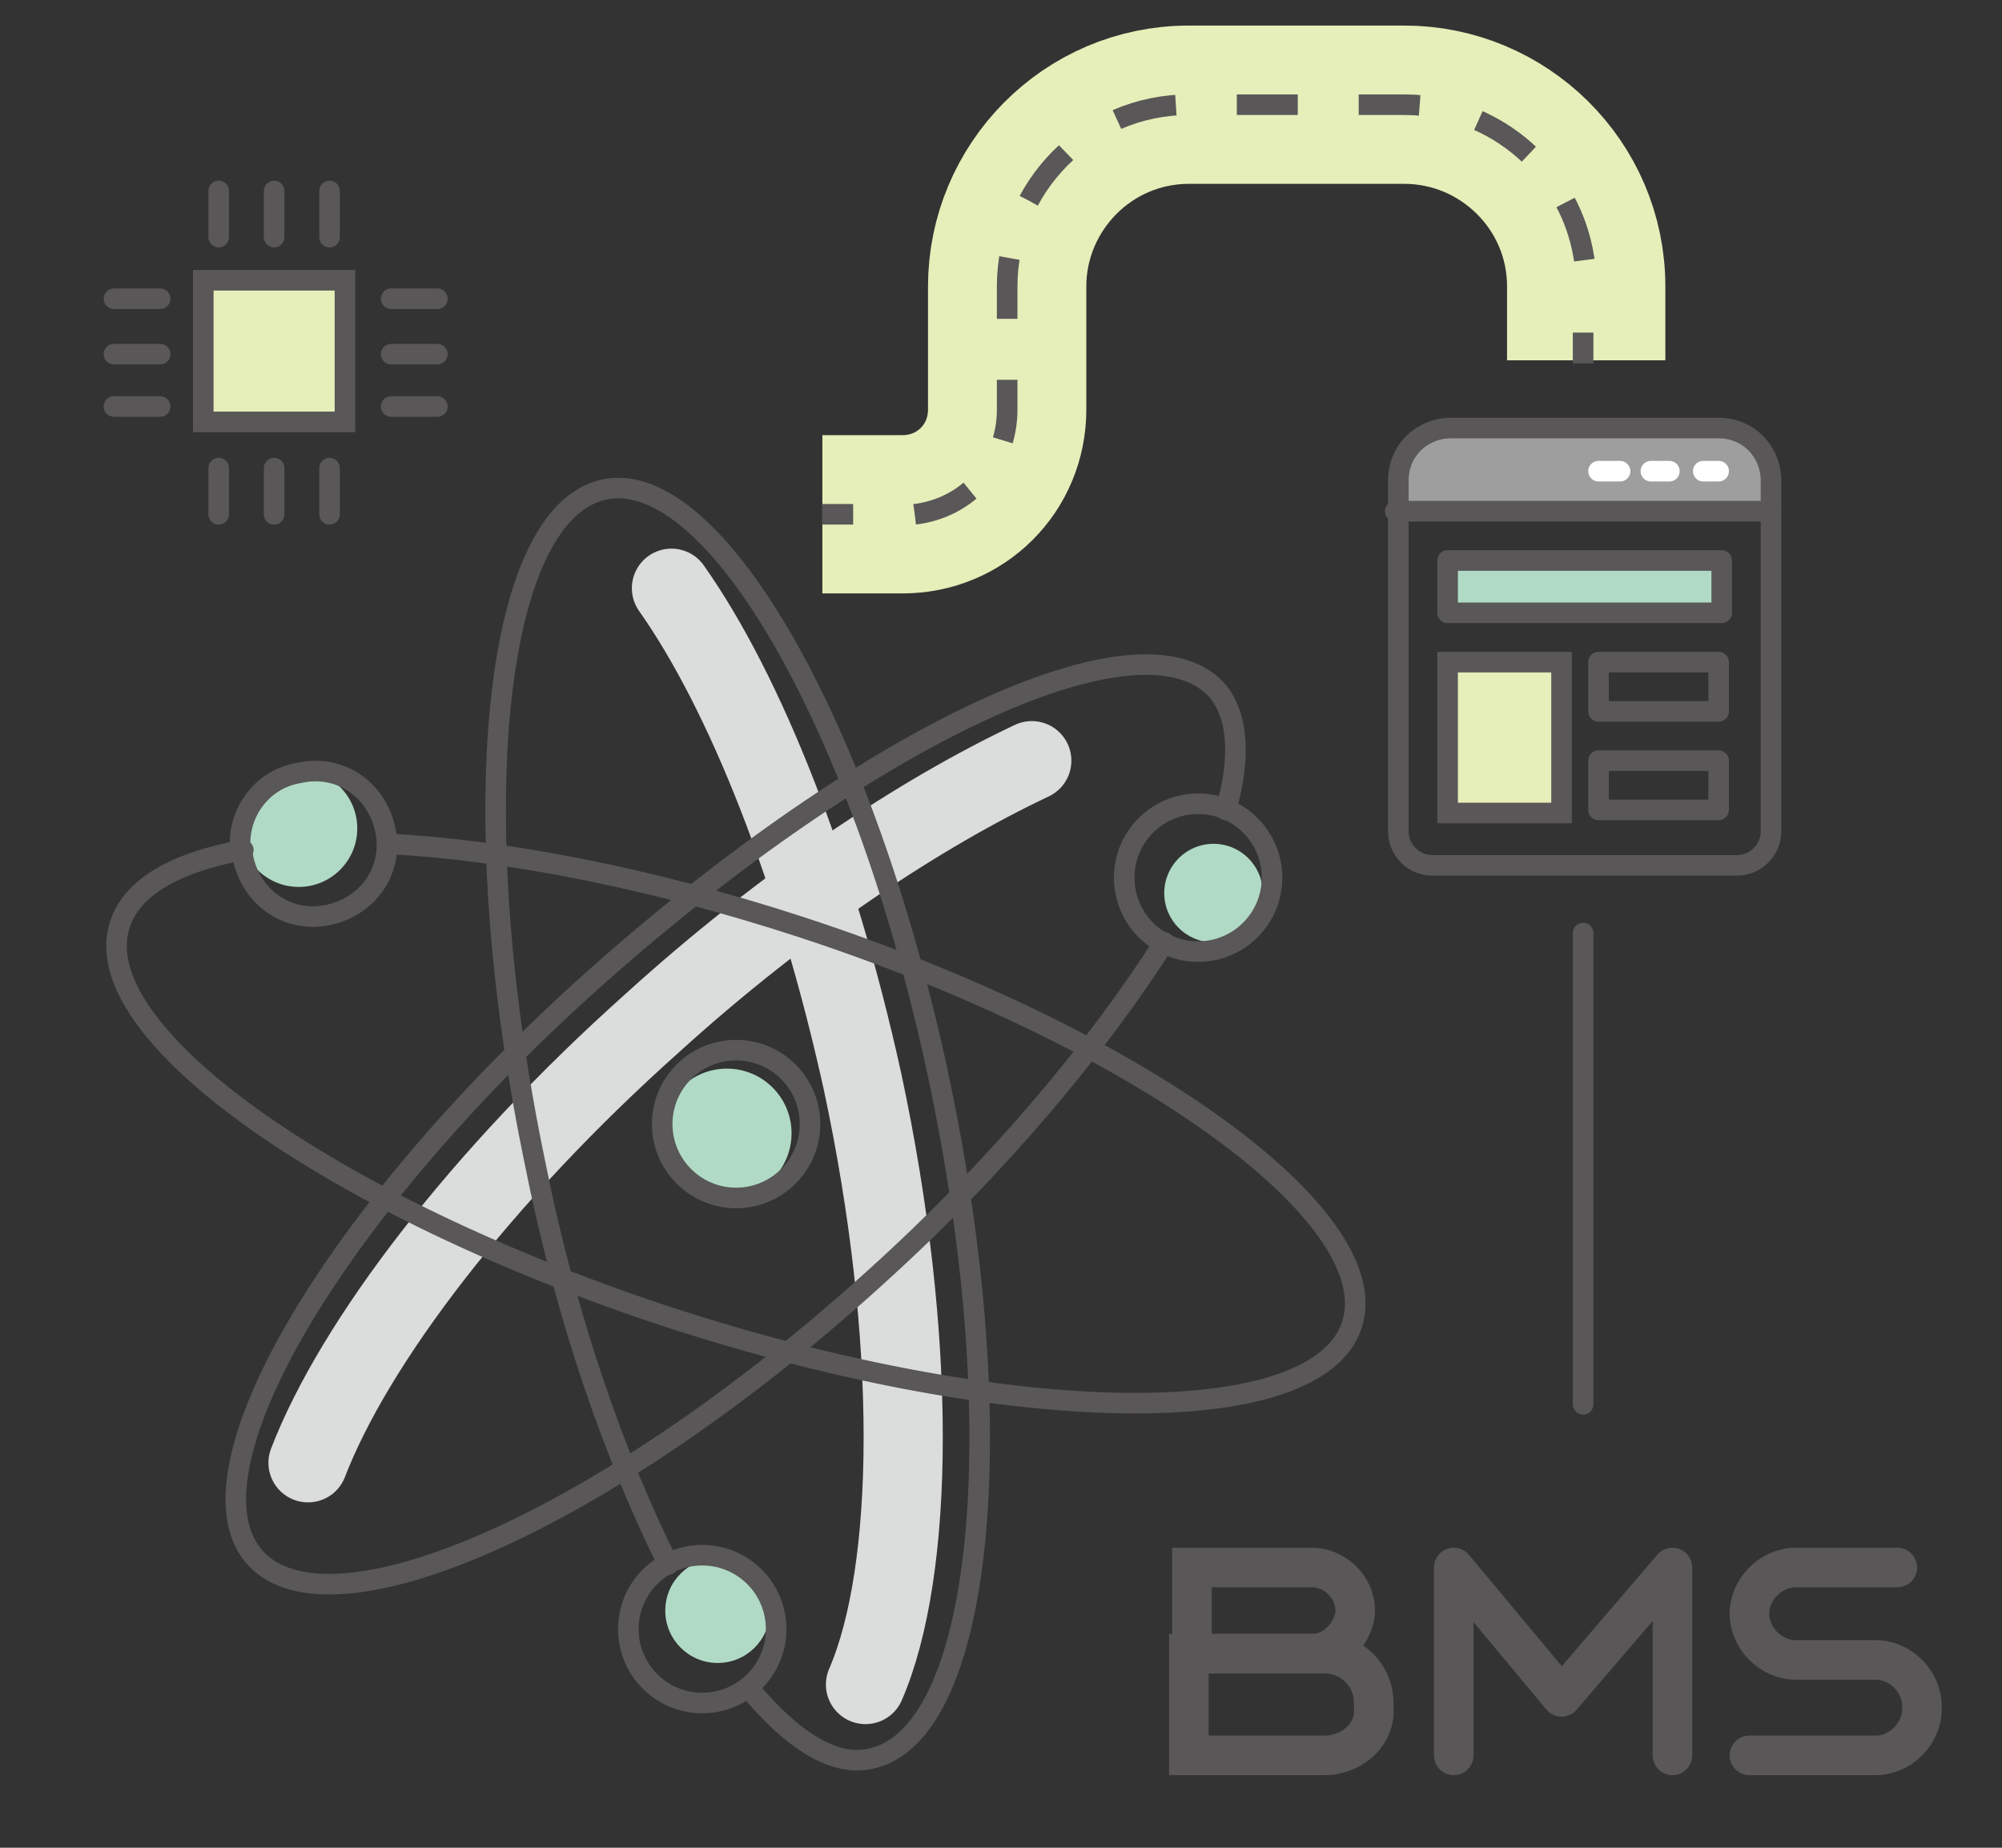 <?xml version="1.0" encoding="utf-8"?>
<!-- Generator: Adobe Illustrator 25.0.0, SVG Export Plug-In . SVG Version: 6.00 Build 0)  -->
<svg version="1.1" id="圖層_1" xmlns="http://www.w3.org/2000/svg" xmlns:xlink="http://www.w3.org/1999/xlink" x="0px" y="0px"
	 viewBox="0 0 65 60" style="enable-background:new 0 0 65 60;" xml:space="preserve">
<rect x="0" y="0" width="65" height="60" fill="#333333" stroke="none"/>
<style type="text/css">
	.st0{fill:#B0DAC5;}
	.st1{fill:none;stroke:#E6EEB9;stroke-width:5.14;stroke-miterlimit:10;}
	.st2{fill:#9E9E9F;}
	.st3{fill:none;stroke:#595757;stroke-width:0.668;stroke-linecap:round;stroke-miterlimit:10;}
	.st4{fill:none;stroke:#FFFFFF;stroke-width:0.668;stroke-linecap:round;stroke-miterlimit:10;}
	.st5{fill:none;stroke:#DBDCDC;stroke-width:2.57;stroke-linecap:round;stroke-miterlimit:10;}
	.st6{fill:none;stroke:#595757;stroke-width:0.668;stroke-linecap:round;stroke-linejoin:round;stroke-miterlimit:10;}
	.st7{fill:none;stroke:#595757;stroke-width:1.285;stroke-linecap:round;stroke-miterlimit:10;}
	.st8{fill:none;stroke:#595757;stroke-width:1.285;stroke-linecap:round;stroke-linejoin:round;stroke-miterlimit:10;}
	.st9{fill:#B0DAC5;stroke:#595757;stroke-width:0.668;stroke-linecap:round;stroke-linejoin:round;stroke-miterlimit:10;}
	.st10{fill:#E6EEB9;stroke:#595757;stroke-width:0.668;stroke-linecap:round;stroke-miterlimit:10;}
	.st11{fill:none;stroke:#595757;stroke-width:0.668;stroke-linejoin:round;}
	.st12{fill:none;stroke:#595757;stroke-width:0.668;stroke-linejoin:round;stroke-dasharray:1.979,1.979;}
</style>
<circle class="st0" cx="23.6" cy="36.8" r="2.1"/>
<circle class="st0" cx="9.7" cy="26.9" r="1.9"/>
<circle class="st0" cx="23.3" cy="52.3" r="1.7"/>
<circle class="st0" cx="39.4" cy="29" r="1.6"/>
<path class="st1" d="M26.7,16.7h2.6c1.9,0,3.4-1.5,3.4-3.4v-4c0-3.2,2.6-5.9,5.9-5.9h7c3.2,0,5.9,2.6,5.9,5.9v2.4"/>
<path class="st2" d="M57.5,16.6H45.3v-1.1c0-0.9,0.7-1.6,1.6-1.6h8.9c0.9,0,1.6,0.7,1.6,1.6V16.6z"/>
<g>
	<path class="st3" d="M56.4,28.1h-9.9c-0.6,0-1.1-0.5-1.1-1.1V15.6c0-1,0.8-1.7,1.7-1.7h8.7c1,0,1.7,0.8,1.7,1.7V27
		C57.5,27.6,57,28.1,56.4,28.1z"/>
	<line class="st3" x1="45.3" y1="16.6" x2="57.5" y2="16.6"/>
	<line class="st4" x1="51.9" y1="15.3" x2="52.6" y2="15.3"/>
	<line class="st4" x1="53.6" y1="15.3" x2="54.2" y2="15.3"/>
	<line class="st4" x1="55.3" y1="15.3" x2="55.8" y2="15.3"/>
</g>
<g>
	<path class="st5" d="M10,47.5c1.5-3.9,5.6-9.3,11.2-14.3c4.3-3.9,8.7-6.8,12.3-8.5"/>
	<path class="st5" d="M21.8,19.1c2.4,3.4,4.7,9.2,6.2,16c1.8,8.4,1.7,15.9,0.1,19.6"/>
	<path class="st6" d="M12.6,27.4c3.8,0.2,8.5,1.1,13.4,2.7C37,33.7,45,39.5,43.9,43c-1.1,3.5-11,3.4-22.1-0.2
		C10.8,39.2,2.7,33.5,3.9,30c0.4-1.2,1.8-2,4-2.4"/>
	<path class="st6" d="M37.8,30.6c-2.1,3.3-5.3,7.2-9.4,10.9c-8.6,7.8-17.6,11.8-20.1,9.1c-2.5-2.7,2.5-11.3,11.2-19
		S37,19.7,39.5,22.4c0.7,0.8,0.8,2.2,0.3,3.9"/>
	<path class="st6" d="M21.7,50.8c-1.7-3.4-3.3-7.9-4.3-12.9c-2.4-11.4-1.4-21.2,2.2-22c3.6-0.8,8.5,7.8,10.9,19.2s1.4,21.2-2.2,22
		c-1.2,0.3-2.6-0.6-4-2.3"/>
	<circle class="st6" cx="23.9" cy="36.5" r="2.4"/>
	<path class="st6" d="M7.8,27.6c-0.1-1.2,0.7-2.3,1.9-2.5c1.3-0.3,2.5,0.5,2.8,1.8c0.3,1.3-0.5,2.5-1.8,2.8s-2.5-0.5-2.8-1.8
		C7.9,27.8,7.8,27.7,7.8,27.6"/>
	<circle class="st6" cx="38.9" cy="28.5" r="2.4"/>
	<circle class="st6" cx="22.8" cy="52.9" r="2.4"/>
</g>
<path class="st7" d="M42.6,53.7h-3.9v-2.8h3.9c0.7,0,1.4,0.6,1.4,1.4v0.1C43.9,53.1,43.3,53.7,42.6,53.7z"/>
<path class="st7" d="M43,57h-4.4v-3.3H43c0.9,0,1.6,0.7,1.6,1.6v0.1C44.7,56.3,43.9,57,43,57z"/>
<polyline class="st8" points="47.2,57 47.2,50.9 50.7,55.1 54.3,50.9 54.3,57 "/>
<path class="st7" d="M61.6,50.9h-3.3c-0.8,0-1.5,0.7-1.5,1.5v0c0,0.8,0.7,1.5,1.5,1.5h2.6c0.8,0,1.5,0.7,1.5,1.5v0.1
	c0,0.8-0.7,1.5-1.5,1.5h-4.1"/>
<rect x="47" y="18.2" class="st9" width="8.9" height="1.7"/>
<rect x="47" y="21.5" class="st10" width="3.7" height="4.9"/>
<rect x="51.9" y="21.5" class="st6" width="3.9" height="1.6"/>
<rect x="51.9" y="24.7" class="st6" width="3.9" height="1.6"/>
<path class="st6" d="M51.4,30.3v15.3"/>
<g>
	<g>
		<line class="st11" x1="26.7" y1="16.7" x2="27.7" y2="16.7"/>
		<path class="st12" d="M29.7,16.7c1.7-0.2,3-1.6,3-3.4v-4c0-3.2,2.6-5.9,5.9-5.9h7c3.2,0,5.9,2.6,5.9,5.9v0.4"/>
		<line class="st11" x1="51.4" y1="10.8" x2="51.4" y2="11.8"/>
	</g>
</g>
<g>
	<rect x="6.6" y="9.1" class="st10" width="4.6" height="4.6"/>
	<line class="st3" x1="7.1" y1="7.7" x2="7.1" y2="6.2"/>
	<line class="st3" x1="8.9" y1="7.7" x2="8.9" y2="6.2"/>
	<line class="st3" x1="10.7" y1="7.7" x2="10.7" y2="6.2"/>
	<line class="st3" x1="12.7" y1="9.7" x2="14.2" y2="9.7"/>
	<line class="st3" x1="12.7" y1="11.5" x2="14.2" y2="11.5"/>
	<line class="st3" x1="12.7" y1="13.2" x2="14.2" y2="13.2"/>
	<line class="st3" x1="10.7" y1="15.2" x2="10.7" y2="16.7"/>
	<line class="st3" x1="8.9" y1="15.2" x2="8.9" y2="16.7"/>
	<line class="st3" x1="7.1" y1="15.2" x2="7.1" y2="16.7"/>
	<line class="st3" x1="5.2" y1="13.2" x2="3.7" y2="13.2"/>
	<line class="st3" x1="5.2" y1="11.5" x2="3.7" y2="11.5"/>
	<line class="st3" x1="5.2" y1="9.7" x2="3.7" y2="9.7"/>
</g>
</svg>
